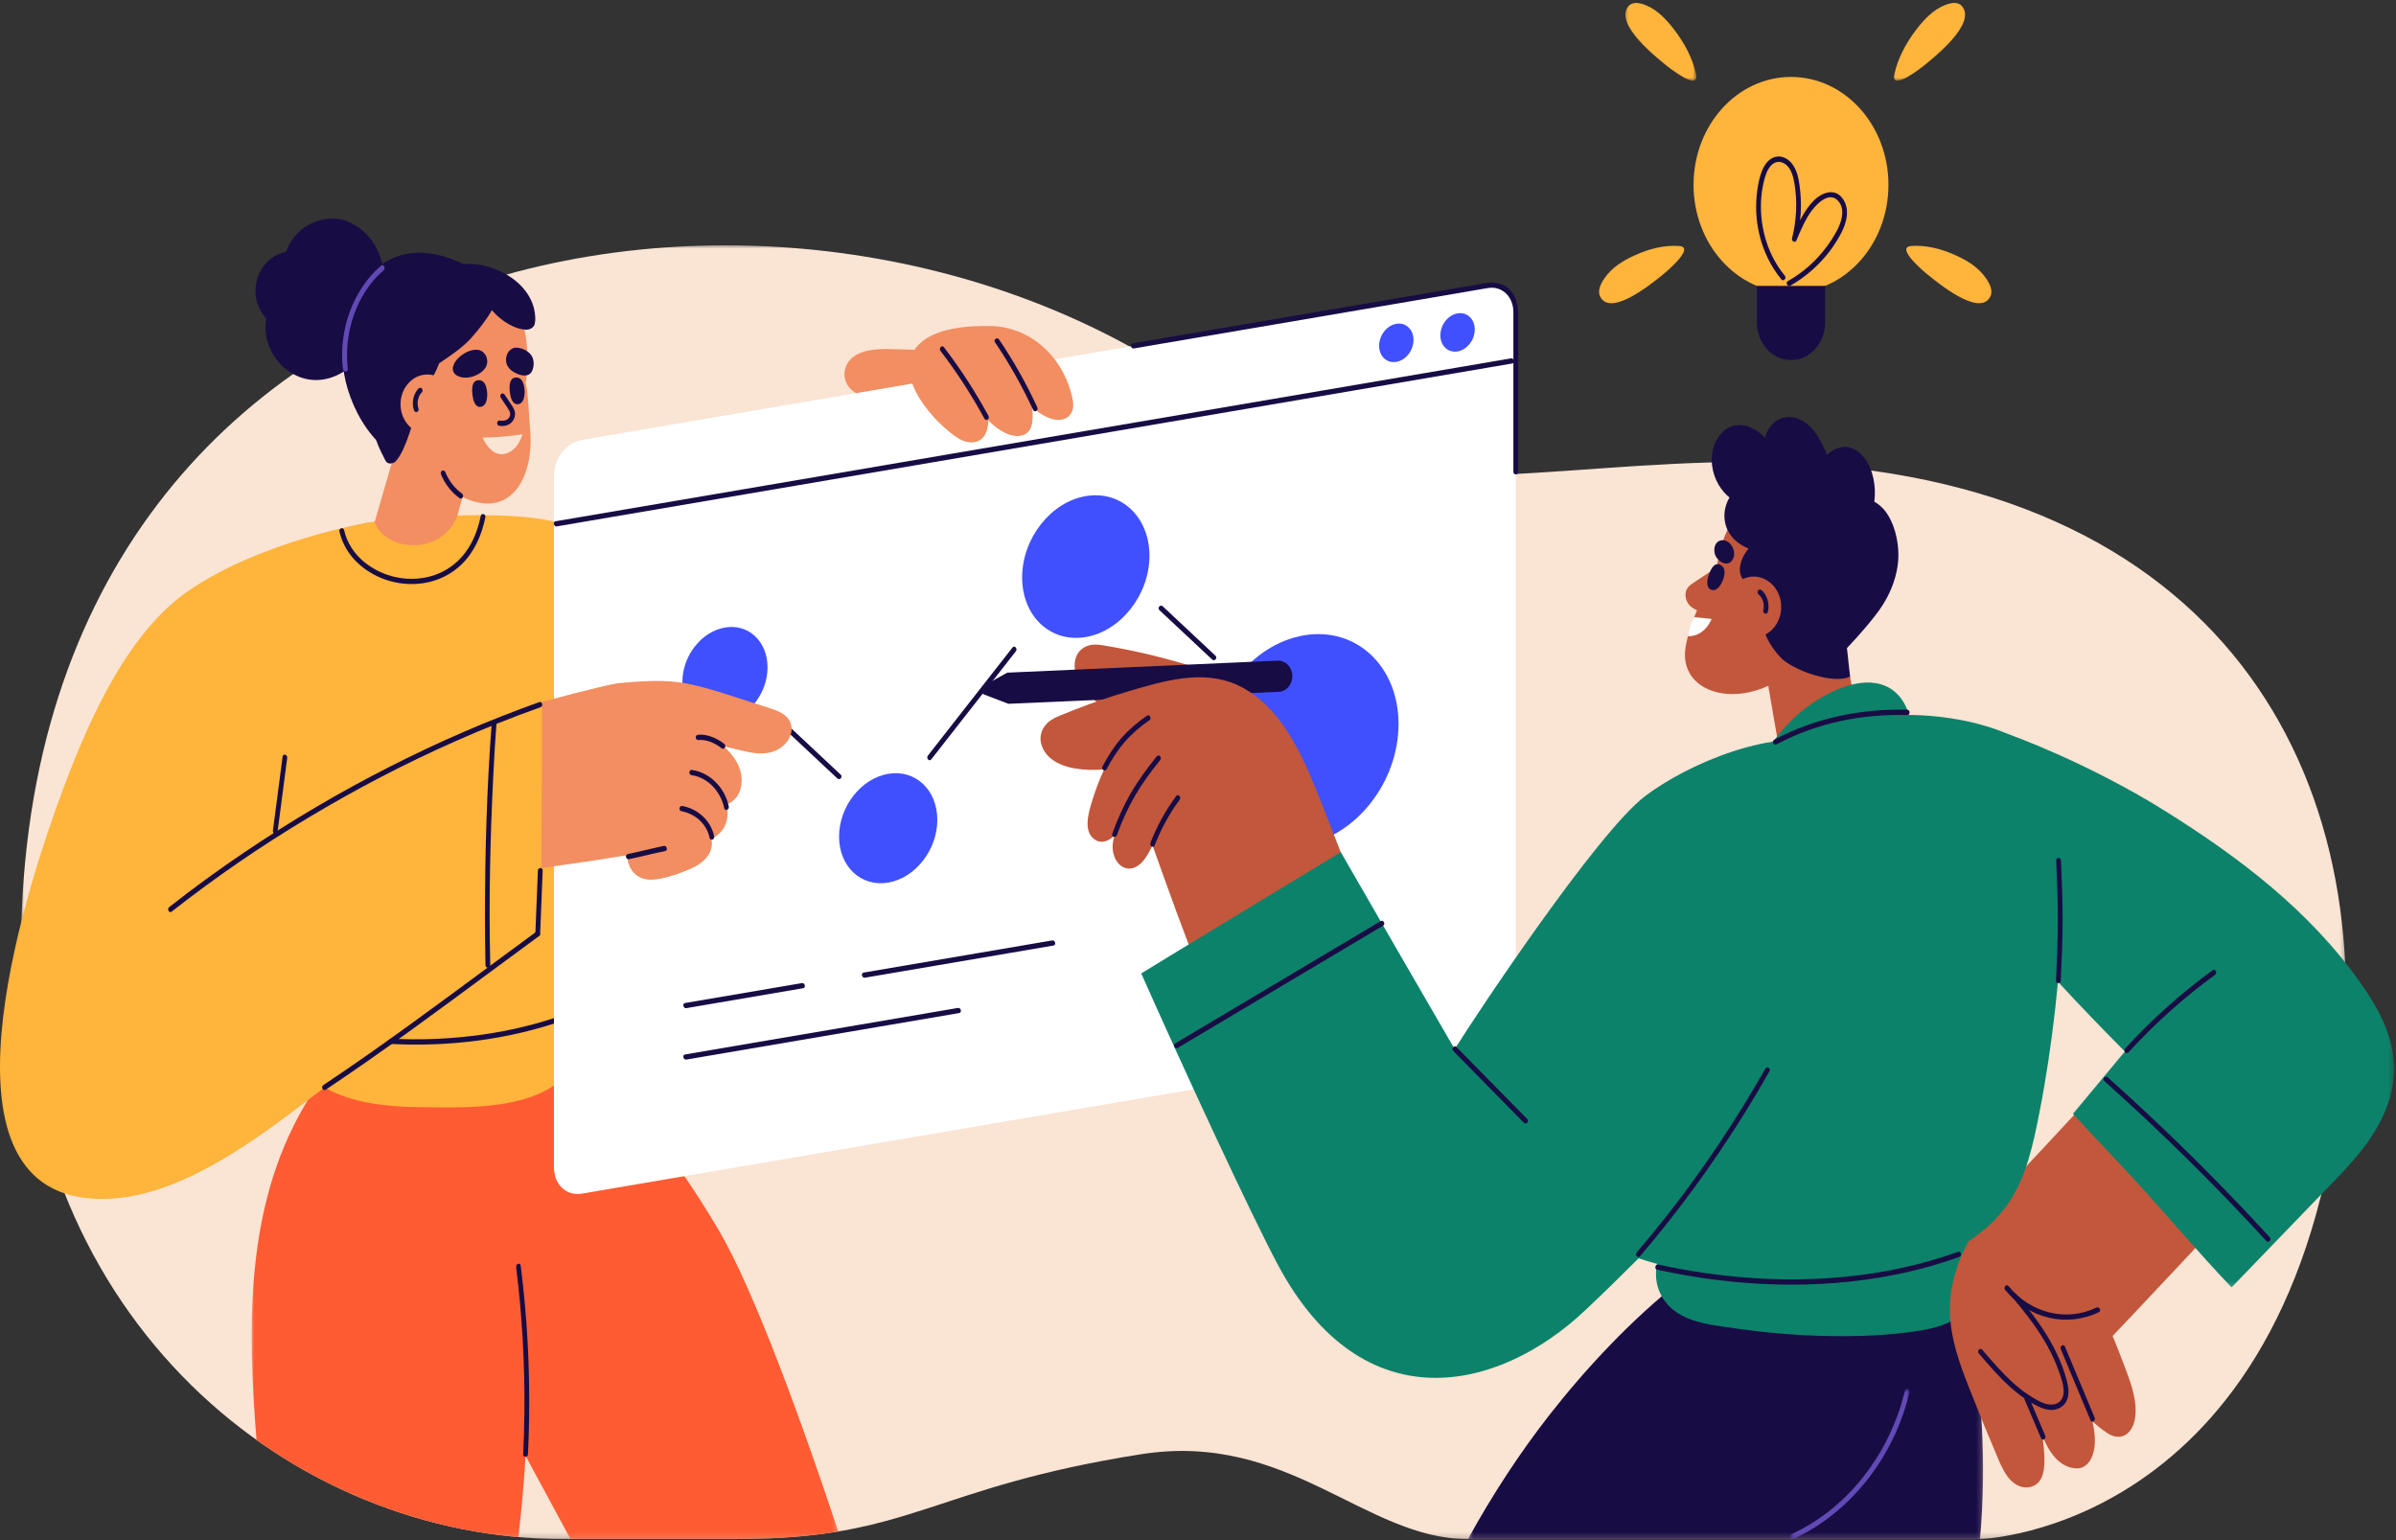 <svg width="448" height="288" viewBox="0 0 448 288" fill="none" xmlns="http://www.w3.org/2000/svg">
<rect x="0" y="0" width="448" height="288" fill="#333333" stroke="none"/>
<mask id="mask0_674_17400" style="mask-type:luminance" maskUnits="userSpaceOnUse" x="3" y="45" width="436" height="243">
<path d="M3.855 45.692H438.707V287.83H3.855V45.692Z" fill="white"/>
</mask>
<g mask="url(#mask0_674_17400)">
<path d="M370.198 287.804C370.198 287.804 430.72 286.282 438.168 197.521C443.257 136.866 407.973 83.879 319.356 86.49C282.929 87.564 252.84 95.221 229.149 76.616C153.429 17.16 2.67 40.011 3.92 179.833C4.518 246.963 54.338 287.804 105.375 287.804C105.375 287.804 123.525 287.804 137.574 287.804C170.596 287.804 173.822 278.151 213.402 271.929C240.912 267.607 255.239 287.804 274.464 287.804C299.26 287.804 370.198 287.804 370.198 287.804Z" fill="#FAE4D4"/>
</g>
<path d="M353.099 34.561C353.099 45.703 344.941 54.736 334.881 54.736C324.816 54.736 316.658 45.703 316.658 34.561C316.658 23.418 324.816 14.386 334.881 14.386C344.941 14.386 353.099 23.418 353.099 34.561Z" fill="#FFB43B"/>
<path d="M334.88 67.34C331.358 67.34 328.498 64.178 328.498 60.271V53.456H341.263V60.271C341.263 64.178 338.407 67.34 334.88 67.34Z" fill="#180C45"/>
<path d="M333.725 51.552C330.675 47.872 329.085 42.859 329.265 37.884C329.308 36.616 329.474 35.365 329.756 34.14C330.009 33.044 330.349 31.873 331.074 31.032C331.901 30.071 333.078 30.034 334.012 30.854C334.971 31.69 335.316 33.082 335.53 34.355C336.095 37.744 335.905 41.268 335.073 44.581C334.942 45.104 335.671 45.482 335.89 44.964C336.722 42.983 337.564 40.949 338.848 39.271C339.908 37.884 342.102 35.812 343.678 37.55C345.172 39.201 344.248 41.71 343.328 43.383C342.311 45.228 341.061 46.912 339.646 48.395C338.055 50.063 336.25 51.46 334.299 52.556C333.784 52.847 334.236 53.7 334.752 53.414C338.687 51.196 342.156 47.699 344.345 43.431C345.347 41.473 345.921 38.92 344.466 37.037C342.997 35.138 340.692 36.007 339.232 37.415C337.301 39.282 336.177 41.937 335.117 44.462C335.389 44.591 335.666 44.715 335.939 44.845C336.761 41.559 336.956 38.116 336.489 34.749C336.289 33.293 335.973 31.771 335.083 30.627C334.3 29.618 333.044 28.992 331.848 29.364C329.552 30.071 328.871 33.422 328.564 35.656C328.19 38.397 328.331 41.208 328.973 43.885C329.717 46.993 331.128 49.879 333.088 52.254C333.482 52.723 334.115 52.022 333.725 51.552Z" fill="#180C45"/>
<mask id="mask1_674_17400" style="mask-type:luminance" maskUnits="userSpaceOnUse" x="353" y="0" width="16" height="16">
<path d="M353.291 0H368.235V15.098H353.291V0Z" fill="white"/>
</mask>
<g mask="url(#mask1_674_17400)">
<path d="M366.979 1.322C366.167 0.172 364.746 0.534 363.676 0.949C361.453 1.813 359.731 3.658 358.237 5.622C356.408 8.029 354.886 10.797 354.205 13.878C353.47 17.207 359.293 12.632 359.75 12.254C361.667 10.684 369.329 4.646 366.979 1.322Z" fill="#FFB43B"/>
</g>
<path d="M372.04 55.653C372.78 54.444 372.04 53.063 371.355 52.059C369.934 49.977 367.823 48.719 365.682 47.748C363.051 46.55 360.205 45.789 357.349 46.005C354.26 46.243 359.971 50.991 360.438 51.358C362.37 52.907 369.895 59.144 372.04 55.653Z" fill="#FFB43B"/>
<mask id="mask2_674_17400" style="mask-type:luminance" maskUnits="userSpaceOnUse" x="303" y="0" width="15" height="16">
<path d="M303.504 0H317.203V15.098H303.504V0Z" fill="white"/>
</mask>
<g mask="url(#mask2_674_17400)">
<path d="M311.583 12.254C312.045 12.632 317.868 17.207 317.129 13.878C316.448 10.797 314.925 8.029 313.096 5.622C311.603 3.658 309.88 1.813 307.657 0.949C306.587 0.534 305.167 0.172 304.359 1.322C302.005 4.646 309.666 10.684 311.583 12.254Z" fill="#FFB43B"/>
</g>
<path d="M310.907 51.358C311.369 50.991 317.08 46.243 313.991 46.005C311.135 45.789 308.29 46.55 305.658 47.748C303.517 48.719 301.406 49.977 299.986 52.059C299.3 53.063 298.56 54.444 299.3 55.653C301.445 59.144 308.971 52.907 310.907 51.358Z" fill="#FFB43B"/>
<path d="M173.426 65.711C172.195 65.322 168.376 65.338 167.102 65.295C164.742 65.214 161.644 65.204 159.6 66.698C157.261 68.414 157.343 71.716 159.737 73.303C160.894 74.069 162.339 74.344 163.648 74.635C166.299 75.229 169.811 75.979 171.864 73.497C172.093 73.465 172.312 73.319 172.394 73.071C172.647 72.337 172.861 71.587 173.046 70.837C173.226 70.125 173.421 69.391 173.426 68.646C173.435 67.065 174.666 66.094 173.426 65.711Z" fill="#F28E61"/>
<path d="M32.498 122.652C35.072 114.866 61.083 98.868 69.026 97.675C76.854 96.499 96.789 95.301 104.655 97.842C111.942 100.189 117.877 106.028 121.822 112.8C128.812 124.821 130.894 136.703 129.62 150.398C128.783 159.376 126.672 166.121 123.271 174.425C120.961 180.064 118.786 186.803 113.426 188.956C105.871 191.989 77.126 198.842 68.983 198.118C56.194 196.985 54.992 194.557 50.775 182.611C49.797 179.848 45.219 181.359 42.471 180.614C42.325 180.042 42.188 179.47 42.077 178.893C41.464 175.796 41.162 172.65 40.865 169.51C39.382 153.856 27.42 137.982 32.498 122.652Z" fill="#FFB43B"/>
<mask id="mask3_674_17400" style="mask-type:luminance" maskUnits="userSpaceOnUse" x="46" y="189" width="111" height="99">
<path d="M46.938 189.146H156.78V287.83H46.938V189.146Z" fill="white"/>
</mask>
<g mask="url(#mask3_674_17400)">
<path d="M134.367 229.997C129.789 222.254 124.696 214.873 119.106 208.204C113.872 201.945 109.586 198.232 103.209 194.369C85.726 183.771 66.554 189.917 56.64 207.249C46.074 225.735 46.196 247.189 47.962 269.258C48.677 269.77 49.392 270.267 50.122 270.758C50.414 270.952 50.706 271.146 50.997 271.34C51.338 271.562 51.674 271.783 52.014 272.004C52.277 272.166 52.535 272.333 52.797 272.495C53.118 272.7 53.439 272.9 53.761 273.099C54.047 273.277 54.339 273.45 54.631 273.623C55.288 274.022 55.954 274.411 56.626 274.788C56.952 274.977 57.268 275.155 57.589 275.328C58.523 275.851 59.467 276.348 60.415 276.839C60.775 277.022 61.13 277.2 61.49 277.384C61.826 277.551 62.162 277.713 62.497 277.88C62.882 278.069 63.271 278.247 63.66 278.43C63.918 278.549 64.171 278.673 64.428 278.792C65.032 279.062 65.63 279.337 66.238 279.591C66.477 279.704 66.72 279.806 66.958 279.904C67.328 280.065 67.698 280.216 68.067 280.373C68.364 280.492 68.651 280.61 68.948 280.729C69.507 280.95 70.067 281.166 70.631 281.382C70.889 281.485 71.156 281.587 71.424 281.679C71.813 281.83 72.202 281.965 72.596 282.105C72.898 282.213 73.195 282.321 73.501 282.423C73.618 282.461 73.739 282.51 73.861 282.547C74.163 282.65 74.469 282.747 74.771 282.855C75.544 283.109 76.322 283.351 77.106 283.589C77.461 283.697 77.811 283.805 78.171 283.902C78.244 283.929 78.317 283.95 78.395 283.972C78.73 284.069 79.066 284.161 79.402 284.258C80.268 284.495 81.138 284.722 82.014 284.943C82.267 285.003 82.52 285.067 82.778 285.127C82.851 285.143 82.929 285.164 83.011 285.181C83.726 285.353 84.446 285.51 85.166 285.666C85.186 285.672 85.205 285.677 85.22 285.677C85.604 285.758 85.993 285.839 86.377 285.914C86.767 285.99 87.161 286.066 87.55 286.141C88.343 286.292 89.136 286.427 89.929 286.557C90.264 286.611 90.605 286.67 90.945 286.718C91.087 286.735 91.228 286.762 91.369 286.778C91.67 286.826 91.962 286.864 92.264 286.902C92.278 286.907 92.293 286.907 92.303 286.907C92.755 286.972 93.207 287.031 93.665 287.085C94.171 287.15 94.681 287.204 95.187 287.258C95.265 287.269 95.338 287.274 95.421 287.285C95.922 287.334 96.423 287.382 96.924 287.431C97.999 278.225 98.257 272.209 98.257 272.209L106.673 287.803H137.563C145.307 287.803 151.412 287.269 156.729 286.379C150.128 266.43 140.963 241.151 134.367 229.997Z" fill="#FF5C33"/>
</g>
<path d="M108.976 193.241C109.122 191.186 108.753 189.033 107.911 187.095C107.527 186.211 106.914 185.466 106.145 185.099C105.182 184.64 104.112 184.684 103.095 184.662C100.891 184.603 98.693 184.662 96.494 184.781C92.125 185.018 87.767 185.525 83.413 186.043C79.152 186.545 74.861 186.912 70.614 187.592C68.751 187.889 66.859 188.347 65.142 189.319C63.867 190.036 53.885 188.471 53.812 190.349C53.257 204.761 68.143 206.92 78.033 207.028C88.088 207.141 107.896 208.328 108.976 193.241Z" fill="#FFB43B"/>
<path d="M72.581 195.189C83.75 195.825 95.128 194.449 105.787 190.662C108.807 189.593 111.765 188.309 114.635 186.825C115.156 186.55 114.703 185.697 114.183 185.967C104.065 191.217 92.856 193.748 81.726 194.255C78.681 194.395 75.631 194.374 72.581 194.196C72.007 194.163 72.007 195.156 72.581 195.189Z" fill="#180C45"/>
<path d="M96.503 236.937C97.632 245.975 98.147 255.105 98.05 264.234C98.026 266.803 97.948 269.366 97.826 271.929C97.797 272.571 98.692 272.571 98.721 271.929C99.159 262.734 98.984 253.502 98.181 244.329C97.957 241.771 97.685 239.219 97.364 236.672C97.286 236.041 96.425 236.311 96.503 236.937Z" fill="#180C45"/>
<path d="M278.195 194.32L108.796 223.204C105.911 223.695 103.576 221.51 103.576 218.315V88.934C103.576 85.74 105.911 82.751 108.796 82.259L278.195 53.376C281.085 52.885 283.42 55.07 283.42 58.264V187.645C283.42 190.84 281.085 193.829 278.195 194.32Z" fill="white"/>
<path d="M212.01 65.16C213.226 64.95 214.438 64.745 215.654 64.534C218.786 64 221.919 63.466 225.052 62.931C229.343 62.203 233.633 61.469 237.919 60.741C242.604 59.942 247.288 59.144 251.968 58.345C256.283 57.606 260.598 56.872 264.908 56.138C268.089 55.593 271.271 55.054 274.452 54.509C275.736 54.293 277.02 54.045 278.31 53.85C280.893 53.473 282.96 55.491 282.97 58.361C282.975 59.462 282.97 60.557 282.97 61.658C282.97 66.444 282.97 71.236 282.97 76.027C282.97 79.891 282.97 83.754 282.97 87.617C282.97 87.828 282.97 88.033 282.97 88.238C282.97 88.875 283.865 88.875 283.865 88.238C283.865 85.33 283.865 82.421 283.865 79.518C283.865 74.425 283.865 69.331 283.865 64.237C283.865 62.575 283.865 60.913 283.865 59.252C283.865 57.6 283.734 56.014 282.727 54.67C281.52 53.068 279.677 52.626 277.886 52.928C277.298 53.03 276.709 53.127 276.121 53.23C273.401 53.694 270.682 54.158 267.963 54.622C263.871 55.318 259.78 56.014 255.689 56.71C250.975 57.514 246.267 58.318 241.558 59.122C237.034 59.894 232.509 60.665 227.99 61.437C224.454 62.041 220.917 62.645 217.381 63.245C215.59 63.552 213.8 63.854 212.01 64.162C211.932 64.172 211.85 64.189 211.772 64.2C211.203 64.297 211.446 65.252 212.01 65.16Z" fill="#180C45"/>
<path d="M104.112 98.431C115.845 96.435 127.578 94.433 139.312 92.431C150.856 90.462 162.399 88.492 173.943 86.528C185.496 84.553 197.055 82.584 208.608 80.614C220.142 78.645 231.676 76.681 243.21 74.716C254.924 72.72 266.633 70.724 278.347 68.722C279.816 68.474 281.285 68.22 282.754 67.972C283.323 67.875 283.08 66.92 282.52 67.017C270.782 69.019 259.049 71.015 247.32 73.017C235.772 74.986 224.228 76.956 212.684 78.925C201.131 80.895 189.573 82.864 178.019 84.834C166.485 86.803 154.951 88.767 143.418 90.737C131.704 92.733 119.995 94.73 108.281 96.726C106.812 96.974 105.342 97.228 103.873 97.476C103.304 97.573 103.547 98.528 104.112 98.431Z" fill="#180C45"/>
<path d="M264.296 63.563C264.296 65.532 262.856 67.367 261.081 67.669C259.305 67.971 257.865 66.628 257.865 64.658C257.865 62.694 259.305 60.854 261.081 60.552C262.856 60.25 264.296 61.599 264.296 63.563Z" fill="#4050FF"/>
<path d="M275.749 61.61C275.749 63.579 274.309 65.414 272.534 65.716C270.758 66.018 269.318 64.669 269.318 62.705C269.318 60.741 270.758 58.901 272.534 58.599C274.309 58.297 275.749 59.646 275.749 61.61Z" fill="#4050FF"/>
<path d="M175.257 153.306C175.257 158.923 171.147 164.179 166.073 165.042C161.004 165.905 156.889 162.053 156.889 156.441C156.889 150.824 161.004 145.568 166.073 144.705C171.147 143.842 175.257 147.689 175.257 153.306Z" fill="#4050FF"/>
<path d="M143.511 124.795C143.511 129.662 139.945 134.216 135.552 134.966C131.155 135.716 127.594 132.376 127.594 127.509C127.594 122.642 131.155 118.094 135.552 117.344C139.945 116.594 143.511 119.928 143.511 124.795Z" fill="#4050FF"/>
<path d="M214.922 103.919C214.922 111.198 209.595 118.002 203.018 119.124C196.446 120.246 191.119 115.255 191.119 107.976C191.119 100.703 196.446 93.893 203.018 92.771C209.595 91.649 214.922 96.64 214.922 103.919Z" fill="#4050FF"/>
<path d="M261.494 135.392C261.494 146.216 253.565 156.344 243.792 158.012C234.014 159.679 226.09 152.254 226.09 141.43C226.09 130.606 234.014 120.478 243.792 118.811C253.565 117.144 261.494 124.568 261.494 135.392Z" fill="#4050FF"/>
<path d="M144.817 134.561C148.738 138.23 152.654 141.899 156.57 145.569C157.008 145.979 157.645 145.283 157.202 144.867C153.286 141.198 149.37 137.529 145.454 133.86C145.016 133.45 144.379 134.151 144.817 134.561Z" fill="#180C45"/>
<path d="M189.316 121.083C185.108 126.457 180.9 131.831 176.692 137.206C175.627 138.571 174.561 139.936 173.496 141.296C173.116 141.776 173.749 142.483 174.128 141.997C178.331 136.623 182.539 131.249 186.747 125.874C187.812 124.509 188.878 123.149 189.948 121.784C190.323 121.304 189.69 120.603 189.316 121.083Z" fill="#180C45"/>
<path d="M216.768 114.079C220.062 117.165 223.355 120.246 226.648 123.333C227.086 123.743 227.723 123.047 227.285 122.631C223.992 119.55 220.699 116.464 217.405 113.377C216.968 112.967 216.33 113.669 216.768 114.079Z" fill="#180C45"/>
<path d="M161.717 182.827C170.862 181.268 180.008 179.708 189.153 178.149C191.761 177.701 194.368 177.258 196.976 176.811C197.545 176.713 197.301 175.758 196.737 175.856C187.592 177.415 178.451 178.974 169.301 180.534C166.693 180.982 164.086 181.424 161.479 181.867C160.914 181.964 161.153 182.919 161.717 182.827Z" fill="#180C45"/>
<path d="M128.33 188.52C135.613 187.279 142.89 186.037 150.172 184.791C150.742 184.699 150.498 183.739 149.934 183.836C142.652 185.077 135.374 186.318 128.092 187.559C127.523 187.656 127.766 188.617 128.33 188.52Z" fill="#180C45"/>
<path d="M128.33 198.135C135.282 196.953 142.229 195.766 149.18 194.579C154.925 193.602 160.67 192.62 166.415 191.643C170.725 190.904 175.035 190.17 179.345 189.437C179.915 189.339 179.671 188.384 179.112 188.482C172.16 189.663 165.209 190.85 158.262 192.037C152.517 193.014 146.767 193.996 141.022 194.973C136.712 195.712 132.402 196.446 128.092 197.18C127.523 197.277 127.766 198.232 128.33 198.135Z" fill="#180C45"/>
<path d="M133.029 156.868C133.398 156.668 133.763 156.452 134.099 156.193C135.218 155.33 135.904 154.089 136.025 152.578C136.084 151.849 136.025 151.126 135.875 150.42C136.784 150.047 137.582 149.459 138.122 148.402C138.818 147.036 138.822 145.277 138.336 143.831C137.801 142.245 136.77 140.961 135.646 139.844C135.553 139.757 135.461 139.666 135.369 139.574C135.952 139.709 136.536 139.844 137.12 139.979C139.032 140.416 141.016 141.031 142.987 140.864C144.772 140.718 146.577 139.849 147.535 138.101C148.036 137.178 148.187 136.056 147.768 135.068C147.428 134.254 146.757 133.676 146.046 133.282C145.244 132.829 144.363 132.57 143.502 132.29C142.52 131.966 141.537 131.647 140.554 131.34C136.638 130.115 132.567 128.637 128.48 127.838C124.156 126.996 119.928 127.379 115.584 127.752C112.096 128.324 102.163 131.038 101.331 131.281C100.49 131.529 92.191 147.139 92.312 147.484C91.908 149.562 91.792 163.548 92.079 163.526C93.407 163.445 109.144 161.222 110.462 161.006C111.761 160.79 113.064 160.58 114.363 160.375C115.351 160.218 116.343 160.067 117.336 159.916C117.311 160.499 117.384 161.082 117.569 161.616C118.289 163.645 120.045 164.616 121.952 164.497C123.883 164.373 125.858 163.763 127.673 163.057C129.482 162.35 131.594 161.497 132.635 159.587C133.121 158.691 133.194 157.763 133.029 156.868Z" fill="#F28E61"/>
<path d="M90.469 78.504L85.521 96.397C82.85 103.821 72.153 103.379 70.057 97.6L77.606 71.56L90.469 78.504Z" fill="#F28E61"/>
<path d="M200.35 73.745C198.409 66.191 192.314 61.141 185.294 60.968C181.159 60.865 174.208 61.254 171.284 65.009C166.925 70.61 174.845 79.157 179.043 81.877C180.303 82.692 182.064 83.134 183.368 82.2C184.409 81.456 184.764 79.988 184.798 78.596C185.44 79.265 186.136 79.864 186.904 80.361C188.164 81.181 189.735 81.834 191.2 81.397C191.963 81.164 192.581 80.544 192.844 79.713C193.131 78.806 193.107 77.765 193.048 76.815C193.029 76.578 193.009 76.346 192.98 76.114C193.788 76.875 194.693 77.506 195.68 77.965C196.813 78.499 198.239 78.817 199.392 78.154C200.039 77.781 200.462 77.15 200.613 76.357C200.773 75.499 200.559 74.571 200.35 73.745Z" fill="#F28E61"/>
<path d="M127.372 151.682C129.804 152.125 132.105 153.9 132.674 156.663C132.806 157.289 133.667 157.024 133.54 156.398C132.903 153.323 130.335 151.218 127.61 150.722C127.372 150.679 127.129 150.792 127.061 151.073C127.002 151.31 127.134 151.634 127.372 151.682Z" fill="#180C45"/>
<path d="M117.596 160.666C119.863 160.202 122.101 159.603 124.367 159.145C124.932 159.026 124.693 158.071 124.129 158.184C121.862 158.648 119.624 159.247 117.358 159.711C116.793 159.824 117.032 160.78 117.596 160.666Z" fill="#180C45"/>
<path d="M129.336 144.964C132.26 145.353 134.76 147.943 135.402 151.094C135.529 151.72 136.395 151.455 136.268 150.829C135.534 147.209 132.649 144.414 129.336 143.971C129.098 143.939 128.894 144.225 128.889 144.468C128.889 144.759 129.098 144.932 129.336 144.964Z" fill="#180C45"/>
<path d="M130.53 138.381C132.077 138.23 133.711 138.937 134.942 139.941C135.136 140.103 135.443 139.978 135.555 139.763C135.686 139.514 135.589 139.245 135.394 139.088C134.694 138.516 133.901 138.09 133.079 137.782C132.266 137.486 131.386 137.308 130.53 137.394C130.286 137.415 130.082 137.604 130.082 137.885C130.082 138.139 130.286 138.408 130.53 138.381Z" fill="#180C45"/>
<path d="M175.853 65.618C178.893 69.584 181.637 73.82 184.064 78.282C184.361 78.827 185.134 78.331 184.833 77.781C182.371 73.248 179.579 68.948 176.485 64.917C176.111 64.431 175.478 65.133 175.853 65.618Z" fill="#180C45"/>
<path d="M186.032 63.984C188.736 67.982 191.125 72.224 193.183 76.67C193.445 77.236 194.219 76.734 193.956 76.173C191.898 71.727 189.51 67.481 186.805 63.482C186.465 62.98 185.686 63.477 186.032 63.984Z" fill="#180C45"/>
<path d="M101.33 131.281C101.33 131.281 74.502 143.093 62.019 149.341C63.056 143.486 64.165 133.596 62.647 127.747C61.8 124.482 60.39 121.353 58.4 118.763C61.441 109.369 69.029 97.676 69.029 97.676C69.029 97.676 48.919 101.086 35.303 110.432C24.105 118.121 16.983 133.801 12.123 146.675C5.892 163.192 -13.747 220.631 16.059 224.025C34.86 226.161 53.968 207.805 68.986 197.148C79.59 189.626 89.957 181.5 100.785 174.378C101.393 173.973 101.33 131.281 101.33 131.281Z" fill="#FFB43B"/>
<path d="M89.887 96.477C89.313 99.353 88.185 102.094 86.287 104.199C84.692 105.974 82.663 107.182 80.474 107.776C76.286 108.92 71.543 107.927 68.074 105.073C66.279 103.594 64.883 101.544 64.338 99.126C64.197 98.506 63.331 98.77 63.472 99.391C64.572 104.247 68.668 107.441 72.861 108.639C77.453 109.945 82.615 109.082 86.258 105.585C88.637 103.303 90.082 100.103 90.753 96.736C90.88 96.116 90.014 95.851 89.887 96.477Z" fill="#180C45"/>
<path d="M32.093 170.476C40.29 164.033 48.861 158.173 57.7 152.874C66.612 147.527 75.797 142.741 85.205 138.581C90.434 136.266 95.727 134.145 101.088 132.241C101.632 132.046 101.399 131.091 100.849 131.286C91.276 134.69 81.897 138.775 72.761 143.426C63.489 148.148 54.456 153.457 45.743 159.344C40.937 162.587 36.233 166.013 31.641 169.618C31.174 169.985 31.621 170.843 32.093 170.476Z" fill="#180C45"/>
<path d="M52.842 141.468C52.233 146.092 51.63 150.716 51.027 155.341C50.944 155.967 51.805 156.236 51.888 155.605C52.496 150.981 53.099 146.357 53.703 141.732C53.785 141.106 52.919 140.842 52.842 141.468Z" fill="#180C45"/>
<path d="M60.895 203.774C71.475 196.727 81.73 189.108 91.994 181.521C94.918 179.363 97.842 177.199 100.775 175.052C101.252 174.701 100.804 173.838 100.323 174.194C89.912 181.829 79.594 189.615 69.048 197.024C66.202 199.02 63.337 200.99 60.447 202.916C59.951 203.245 60.404 204.103 60.895 203.774Z" fill="#180C45"/>
<path d="M100.575 162.792C100.414 166.736 100.259 170.681 100.098 174.625C100.074 175.262 100.969 175.262 100.993 174.625C101.154 170.681 101.309 166.736 101.47 162.792C101.494 162.155 100.599 162.155 100.575 162.792Z" fill="#180C45"/>
<path d="M91.934 135.327C91.019 147.252 90.688 159.258 90.674 171.22C90.674 174.312 90.698 177.404 90.776 180.496C90.791 181.132 91.686 181.138 91.671 180.496C91.37 168.538 91.656 156.533 92.255 144.586C92.406 141.5 92.591 138.413 92.829 135.327C92.877 134.696 91.982 134.696 91.934 135.327Z" fill="#180C45"/>
<path d="M72.641 72.267C71.902 71.031 71.41 69.617 71.337 68.117C70.87 58.642 80.113 50.959 88.154 52.059C91.015 52.448 93.763 53.948 95.743 56.273C97.99 58.912 99.27 64.955 98.297 71.619C98.769 73.438 98.851 77.047 99.138 80.63C99.815 88.918 95.787 96.931 87.103 93.23C83.878 91.854 81.076 88.578 79.447 85.384C78.284 83.112 79.451 80.242 78.104 78.083C76.961 76.265 75.103 75.38 73.745 73.805C73.337 73.33 72.962 72.817 72.641 72.267Z" fill="#F28E61"/>
<path d="M82.465 88.719C83.199 90.532 84.425 92.075 85.933 93.154C86.415 93.499 86.867 92.647 86.385 92.296C84.999 91.309 83.914 89.879 83.238 88.217C83.141 87.969 82.82 87.915 82.625 88.039C82.397 88.184 82.367 88.471 82.465 88.719Z" fill="#180C45"/>
<path d="M100.083 59.748C100.136 53.203 92.669 48.903 86.579 49.377C86.248 49.399 83.592 49.895 80.727 51.385C77.477 53.074 74.626 55.739 72.715 59.117C71.537 61.189 70.453 63.698 71.28 66.148C71.299 66.725 70.414 67.421 70.516 67.988C70.71 69.04 70.925 70.097 71.265 71.106C71.139 72.342 69.85 78.029 69.796 79.276C69.699 81.52 71.046 84.111 72.073 86.134C72.476 86.927 73.517 86.765 74.038 86.204C75.984 84.111 77.628 77.387 77.613 77.403C77.618 77.398 79.365 73.022 79.871 72.234C80.746 70.864 81.549 69.461 82.123 67.928C83.981 66.698 86.593 64.934 88.131 63.175C89.507 61.605 90.903 59.899 91.964 58C92.431 58.54 92.932 59.047 93.477 59.484C94.839 60.579 96.61 61.583 98.327 61.648C99.003 61.675 99.747 61.329 99.971 60.622C100.015 60.477 100.083 59.921 100.083 59.748Z" fill="#180C45"/>
<path d="M88.09 50.311C86.606 49.232 84.918 48.546 83.245 48.023C81.61 47.51 79.927 47.24 78.234 47.251C74.98 47.273 71.769 48.633 69.293 51.206C64.176 56.527 62.741 65.23 65.022 72.784C66.287 76.982 68.685 81.018 71.721 83.614C72.436 84.229 73.243 83.689 73.433 82.923C73.847 82.902 74.236 82.594 74.323 81.963C74.639 79.729 74.698 77.468 75.092 75.234C75.471 73.065 76.006 70.934 76.692 68.872C78.084 64.696 80.054 60.833 82.54 57.471C83.872 55.663 85.346 54.039 86.947 52.593C87.01 52.62 87.078 52.653 87.141 52.679C88.46 53.262 89.296 51.19 88.09 50.311Z" fill="#180C45"/>
<path d="M83.349 71.532C85.372 73.637 85.475 77.155 83.577 79.394C81.68 81.633 78.504 81.747 76.48 79.648C74.456 77.543 74.354 74.025 76.251 71.786C78.148 69.547 81.33 69.433 83.349 71.532Z" fill="#F28E61"/>
<path d="M78.259 76.427C78.211 76.287 78.172 76.146 78.143 76.001C78.128 75.925 78.114 75.85 78.104 75.769C78.109 75.823 78.104 75.769 78.104 75.747C78.099 75.704 78.094 75.661 78.094 75.618C78.084 75.472 78.084 75.321 78.094 75.175C78.099 75.137 78.099 75.105 78.104 75.073C78.114 74.905 78.094 75.116 78.109 75.019C78.118 74.943 78.133 74.868 78.148 74.792C78.177 74.646 78.216 74.506 78.264 74.366C78.264 74.36 78.293 74.274 78.284 74.306C78.274 74.339 78.318 74.22 78.318 74.22C78.342 74.161 78.371 74.096 78.4 74.037C78.439 73.966 78.474 73.902 78.512 73.837C78.527 73.805 78.546 73.778 78.566 73.751C78.576 73.734 78.629 73.654 78.595 73.702C78.678 73.578 78.78 73.465 78.882 73.357C79.057 73.173 79.047 72.839 78.882 72.655C78.707 72.461 78.425 72.472 78.25 72.655C77.282 73.664 76.931 75.31 77.398 76.691C77.481 76.94 77.7 77.112 77.948 77.037C78.162 76.972 78.342 76.681 78.259 76.427Z" fill="#180C45"/>
<path d="M89.278 71.117C90.995 70.804 91.204 73.341 91.068 74.403C90.985 75.094 90.698 75.941 89.92 76.076C88.786 76.265 88.446 74.722 88.344 73.88C88.227 72.941 88.154 71.322 89.278 71.117Z" fill="#180C45"/>
<path d="M96.276 70.615C97.988 70.302 98.202 72.838 98.066 73.901C97.978 74.592 97.696 75.445 96.918 75.574C95.784 75.763 95.439 74.22 95.337 73.383C95.225 72.445 95.152 70.82 96.276 70.615Z" fill="#180C45"/>
<path d="M93.397 79.631C94.151 79.745 94.953 79.61 95.557 79.07C96.121 78.568 96.422 77.748 96.252 76.966C96.092 76.248 95.586 75.649 95.201 75.067C94.924 74.646 94.647 74.225 94.374 73.809C94.229 73.593 93.985 73.486 93.762 73.631C93.567 73.755 93.455 74.09 93.601 74.306C93.839 74.673 94.083 75.045 94.326 75.412C94.627 75.865 94.963 76.308 95.221 76.799C95.498 77.322 95.445 77.851 95.031 78.272C94.593 78.709 93.947 78.719 93.397 78.638C93.153 78.606 92.949 78.892 92.949 79.135C92.949 79.432 93.153 79.599 93.397 79.631Z" fill="#180C45"/>
<path d="M94.42 84.86C92.532 85.319 91.083 83.7 90.236 81.833C92.722 81.784 95.252 81.596 97.684 81.207C97.519 81.752 97.309 82.27 97.027 82.766C96.419 83.835 95.495 84.601 94.42 84.86Z" fill="#FAE4D4"/>
<path d="M68.655 43.944C66.772 41.958 64.238 40.679 61.606 40.89C57.466 41.23 54.654 43.858 53.482 47.063C49.002 48.072 46.92 52.734 48.087 56.575C48.423 57.676 49.007 58.701 49.78 59.57C49.537 61.043 49.62 62.565 50.053 63.995C51.814 69.784 59.013 74.139 65.877 68.306C68.728 65.878 69.054 61.961 67.842 58.583C68.261 58.302 68.679 57.989 69.097 57.633C73.208 54.136 72.07 47.537 68.655 43.944Z" fill="#180C45"/>
<path d="M65.029 68.981C64.231 62.123 66.732 54.817 71.713 50.554C72.17 50.16 71.718 49.281 71.251 49.68C66.022 54.153 63.273 61.739 64.115 68.981C64.192 69.617 65.107 69.628 65.029 68.981Z" fill="#614AB5"/>
<path d="M90.874 66.558C90.553 65.905 89.93 65.435 89.186 65.398C86.929 65.273 83.815 68.009 84.876 69.704C85.134 70.119 85.581 70.346 86.024 70.475C87.177 70.82 88.432 70.529 89.497 69.919C90.062 69.596 90.606 69.153 90.898 68.522C91.205 67.853 91.156 67.135 90.874 66.558Z" fill="#180C45"/>
<path d="M98.87 70.048C99.127 69.913 99.351 69.687 99.502 69.347C99.891 68.462 99.911 67.253 99.346 66.439C98.724 65.537 97.323 64.917 96.316 65.025C95.654 65.095 95.104 65.586 94.817 66.255C94.564 66.843 94.521 67.566 94.793 68.219C95.051 68.84 95.537 69.261 96.038 69.563C96.788 70.011 98.038 70.48 98.87 70.048Z" fill="#180C45"/>
<path d="M219.678 123.651C216.195 122.669 212.673 121.844 209.131 121.18C208.227 121.007 207.322 120.845 206.417 120.7C205.653 120.576 204.875 120.468 204.101 120.581C202.657 120.791 201.367 121.79 201.037 123.425C200.429 126.452 202.574 129.193 204.563 130.882C205.964 132.069 207.497 133.045 209.092 133.876C212.245 134.923 215.523 135.506 218.885 135.657C219.527 135.684 220.013 135.965 220.344 136.38C225.092 135.49 229.392 132.813 231.946 128.259C228.152 126.015 223.759 124.801 219.678 123.651Z" fill="#C2573C"/>
<path d="M241.632 126.338C241.574 124.73 240.348 123.473 238.893 123.538L188.34 125.782L183.875 128.264C183.257 128.61 183.32 129.608 183.972 129.861L188.554 131.61L239.107 129.37C240.557 129.306 241.69 127.946 241.632 126.338Z" fill="#180C45"/>
<path d="M329.451 121.439L333.586 145.38C333.586 145.38 339.939 149.907 350.077 149.222L343.826 115.077L329.451 121.439Z" fill="#C2573C"/>
<path d="M316.753 108.904C316.233 109.249 315.693 109.616 315.391 110.199C314.973 111.003 315.124 112.071 315.625 112.816C316.126 113.561 316.914 114.014 317.726 114.251L321.501 105.753C319.915 106.805 318.334 107.852 316.753 108.904Z" fill="#C2573C"/>
<path d="M330.665 128.221C336.196 125.637 335.116 125.469 339.027 121.633C341.425 119.28 342.768 121.185 345.083 118.59C349.598 113.528 352.186 104.728 349.184 98.226C347.005 93.504 343.245 90.084 338.166 89.312C334.712 88.783 331.137 90.003 328.354 92.274C325.348 94.729 323.251 97.773 321.986 101.631C321.563 102.926 321.184 104.863 320.965 106.233C319.029 109.978 315.808 116.68 315.147 121.131C314.023 128.675 322.58 131.993 330.665 128.221Z" fill="#C2573C"/>
<path d="M320.031 115.735C320.031 115.735 318.883 118.972 315.609 118.994C315.78 117.796 316.149 116.56 316.787 115.4L320.031 115.735Z" fill="white"/>
<path d="M321.522 105.57C323.166 106.195 322.256 108.543 321.682 109.406C321.307 109.967 320.69 110.566 319.95 110.269C318.87 109.838 319.235 108.3 319.503 107.507C319.809 106.622 320.442 105.154 321.522 105.57Z" fill="#180C45"/>
<path d="M353.561 97.324C352.778 95.657 351.669 94.47 350.458 93.828C350.828 90.946 350.253 87.784 348.57 85.61C347.481 84.201 345.934 83.284 344.221 83.646C343.239 83.856 342.353 84.358 341.619 85.059C341.103 83.754 340.481 82.513 339.731 81.363C338.578 79.604 336.89 78.126 334.862 77.996C332.804 77.861 330.961 79.102 330.221 81.261C330.153 81.46 330.099 81.665 330.051 81.865C328.377 80.176 326.125 78.957 323.834 79.712C321.737 80.403 320.331 82.766 320.103 85.103C319.85 87.676 320.75 90.223 322.365 92.063C322.676 92.419 323.017 92.732 323.372 93.029C323.119 93.461 322.915 93.919 322.764 94.378C321.771 97.416 322.915 100.95 326.947 102.574C324.564 105.477 324.695 108.979 327.949 109.271C331.408 109.573 330.693 114.861 327.988 115.967C328.548 116.463 329.141 116.927 329.749 117.359C330.163 119.269 331.092 120.893 332.838 122.846C335.061 125.334 342.961 128.064 345.914 126.51C345.914 126.51 345.564 123.257 345.34 121.185C347.748 118.697 350.745 115.141 351.907 113.317C353.26 111.213 354.369 108.78 354.812 105.823C355.22 103.076 354.773 99.887 353.561 97.324Z" fill="#180C45"/>
<path d="M354.934 129.98C353.057 127.919 350.367 127.396 347.876 127.714C345.351 128.038 342.856 129.101 340.594 130.417C338.478 131.648 336.488 133.158 334.698 134.971C332.659 137.038 330.879 139.412 329.42 142.062C329.342 142.202 329.288 142.348 329.254 142.499C329.103 142.542 328.953 142.59 328.802 142.639C327.78 142.952 328.199 145.04 329.24 144.749C336.337 142.79 343.4 140.621 350.396 138.204C351.884 137.691 353.426 137.232 354.905 136.644C354.657 137.874 356.433 138.479 356.798 137.259C357.586 134.599 356.632 131.842 354.934 129.98Z" fill="#0C826A"/>
<path d="M332.425 116.221C331.068 118.978 327.949 119.998 325.459 118.498C322.968 116.998 322.049 113.545 323.401 110.787C324.758 108.025 327.876 107.01 330.367 108.51C332.858 110.01 333.782 113.458 332.425 116.221Z" fill="#C2573C"/>
<path d="M321.321 101.226C323.023 100.228 325.027 102.877 323.943 104.674C323.111 106.055 321.398 105.181 320.795 103.989C320.747 103.892 320.703 103.789 320.669 103.681C320.392 102.818 320.557 101.668 321.321 101.226Z" fill="#180C45"/>
<path d="M330.562 114.397C330.907 112.951 330.46 111.3 329.385 110.377C329.19 110.21 328.932 110.172 328.747 110.377C328.596 110.545 328.558 110.911 328.747 111.079C328.859 111.17 328.966 111.273 329.063 111.386C329.107 111.44 329.156 111.494 329.2 111.554C329.214 111.57 329.268 111.645 329.234 111.597C329.253 111.624 329.268 111.651 329.287 111.678C329.365 111.807 329.438 111.937 329.501 112.072C329.521 112.109 329.535 112.147 329.555 112.19C329.555 112.196 329.594 112.298 329.569 112.233C329.599 112.304 329.618 112.374 329.642 112.449C329.686 112.595 329.72 112.746 329.744 112.897C329.754 112.93 329.759 112.962 329.764 112.994C329.769 113.048 329.759 112.956 329.769 113.043C329.774 113.118 329.779 113.194 329.783 113.269C329.788 113.426 329.783 113.577 329.769 113.733C329.769 113.739 329.759 113.836 329.764 113.793C329.769 113.744 329.749 113.868 329.749 113.879C329.735 113.966 329.715 114.046 329.696 114.133C329.545 114.748 330.411 115.012 330.562 114.397Z" fill="#180C45"/>
<mask id="mask4_674_17400" style="mask-type:luminance" maskUnits="userSpaceOnUse" x="274" y="224" width="97" height="64">
<path d="M274.404 224.526H370.82V287.83H274.404V224.526Z" fill="white"/>
</mask>
<g mask="url(#mask4_674_17400)">
<path d="M274.482 287.803C279.006 279.591 284.1 271.751 289.796 264.483C303.008 247.626 323.95 227.429 345.136 224.823C350.676 224.143 356.723 225.374 360.902 229.712C364.969 233.926 366.652 240.12 367.858 245.948C370.689 259.637 371.468 273.834 370.213 287.803H274.482Z" fill="#180C45"/>
</g>
<path d="M370.497 237.412C370.779 236.149 370.876 234.832 370.735 233.505C370.526 231.498 369.762 229.442 368.575 227.823C369.344 227.462 369.378 225.924 368.395 225.789C367.665 225.692 366.926 225.638 366.187 225.611C365.7 225.319 365.184 225.087 364.64 224.936C364.109 224.791 363.706 225.147 363.535 225.616C361.57 225.686 359.6 225.881 357.659 226.005C354.015 226.237 350.367 226.485 346.723 226.722C339.436 227.208 332.149 227.688 324.857 228.174C322.848 228.309 320.844 228.438 318.835 228.573C318.465 228.595 318.095 228.616 317.726 228.638C317.774 228.395 317.745 228.141 317.609 227.904C317.351 227.456 316.733 227.257 316.325 227.586C315.833 227.985 315.342 228.384 314.86 228.8C314.101 228.854 313.343 228.908 312.589 228.999C311.343 229.145 311.285 231.05 312.297 231.384C311.747 232.053 311.241 232.771 310.823 233.57C309.514 236.079 309.178 239.095 310.375 241.728C312.846 247.162 319.321 247.653 324.093 248.349C329.936 249.201 335.827 249.725 341.718 249.833C347.448 249.941 353.256 249.741 358.929 248.834C361.765 248.376 364.717 247.588 367.009 245.57C369.11 243.719 370.779 240.94 370.608 237.859C370.599 237.697 370.56 237.546 370.497 237.412Z" fill="#0C826A"/>
<path d="M419.611 223.598C413.311 214.166 400.43 211.338 393.634 202.327C392.267 203.644 382.902 213.815 381.613 215.164C378.442 218.482 375.357 221.952 372.463 225.572C368.571 230.439 365.239 236.326 364.655 242.936C364.008 250.248 367.365 257.392 369.938 263.904C370.765 266.003 371.621 268.086 372.512 270.153C373.334 272.068 374.073 274.205 375.221 275.91C376.277 277.464 377.95 278.511 379.74 278.031C381.837 277.47 382.255 275.263 382.26 273.185C382.27 271.529 382.095 269.894 381.818 268.275C383.924 273.93 386.896 274.556 388.361 274.588C389.698 274.626 390.734 273.541 391.226 272.236C391.98 270.223 391.717 267.946 391.235 265.777C392.097 266.575 393.006 267.304 393.965 267.946C395.103 268.707 396.514 269.036 397.681 268.14C398.6 267.433 399.077 266.198 399.238 265.005C399.617 262.118 398.566 259.021 397.584 256.399C396.762 254.213 395.925 251.99 395.006 249.827C395.871 248.98 418.536 224.855 419.611 223.598Z" fill="#C2573C"/>
<mask id="mask5_674_17400" style="mask-type:luminance" maskUnits="userSpaceOnUse" x="371" y="137" width="77" height="104">
<path d="M371.312 137.146H447.638V240.805H371.312V137.146Z" fill="white"/>
</mask>
<g mask="url(#mask5_674_17400)">
<path d="M441.419 183.879C431.791 170.184 418.506 160.224 404.958 151.731C390.131 142.434 375.328 137.205 375.328 137.205C374.268 139.434 371.879 148.903 371.441 151.396C371.568 157.24 372.648 163.116 373.927 168.701C374.204 169.904 374.487 171.123 374.779 172.359C381.72 180.442 388.969 188.207 396.397 195.717C396.698 196.025 397.005 196.322 397.306 196.624C397.156 196.802 397.01 196.98 396.859 197.164C393.775 200.865 390.686 204.572 387.606 208.279C391.352 212.412 395.234 216.4 398.999 220.495C405.114 227.148 410.942 234.125 417.173 240.649C417.203 240.681 417.227 240.708 417.256 240.735C420.068 237.827 422.875 234.907 425.686 231.994L432.682 224.742C434.944 222.395 437.254 220.085 439.434 217.646C443.457 213.141 447.159 207.588 447.597 201.054C448.034 194.552 444.897 188.822 441.419 183.879Z" fill="#0C826A"/>
</g>
<path d="M385.87 149.967C385.433 147.177 384.484 144.479 382.742 142.364C381.084 140.351 378.972 138.905 376.72 137.831C372.327 135.738 367.448 134.599 362.705 134.043C357.962 133.493 353.151 133.574 348.428 134.286C338.961 135.716 329.757 139.612 321.974 145.785C320.111 147.269 318.335 148.887 316.652 150.619C316.258 151.024 316.083 151.634 316.423 152.163C316.603 152.432 316.939 152.616 317.265 152.627C314.405 156.069 311.943 159.954 309.847 163.963C307.059 169.289 304.783 174.938 302.705 180.636C300.521 186.631 298.629 192.756 297.014 198.966C295.413 205.107 294.051 211.35 293.083 217.652C292.645 220.485 292.392 223.577 293.433 226.296C294.431 228.881 296.43 230.645 298.619 231.94C301.051 233.375 303.712 234.406 306.344 235.285C309.107 236.208 311.909 236.937 314.745 237.514C320.213 238.636 325.783 239.359 331.338 239.737C342.006 240.471 353.054 239.688 362.982 234.956C367.74 232.695 372.434 229.566 375.587 224.915C378.885 220.037 380.164 213.967 381.312 208.123C383.861 195.135 385.209 181.883 385.836 168.615C385.992 165.323 386.104 162.032 386.177 158.74C386.24 155.816 386.328 152.859 385.87 149.967Z" fill="#0C826A"/>
<path d="M309.829 237.422C317.121 239.019 324.529 239.98 331.962 240.185C339.405 240.395 346.882 239.845 354.213 238.388C358.324 237.573 362.381 236.462 366.35 235.037C366.9 234.837 366.666 233.882 366.117 234.082C359.112 236.591 351.849 238.118 344.518 238.798C337.153 239.489 329.73 239.343 322.379 238.517C318.249 238.048 314.143 237.363 310.072 236.467C309.507 236.348 309.264 237.303 309.829 237.422Z" fill="#180C45"/>
<path d="M224.704 182.822C224.704 182.822 234 177.232 239.755 173.687C244.196 170.951 248.56 168.048 252.952 165.21C251.741 162.043 250.515 158.881 249.275 155.729C247.825 152.033 246.4 148.316 244.833 144.673C241.919 137.902 237.833 131.011 231.305 128.07C224.796 125.146 217.543 127.342 211.059 129.247C207.585 130.266 204.151 131.443 200.76 132.776C199.894 133.11 199.033 133.455 198.177 133.817C197.457 134.125 196.727 134.448 196.105 134.961C194.932 135.927 194.247 137.492 194.679 139.099C195.477 142.067 198.557 143.308 201.042 143.708C202.828 143.999 204.642 144.026 206.452 143.875C205.469 145.995 204.647 148.208 203.99 150.474C203.407 152.492 202.662 155.465 204.598 156.917C205.897 157.882 207.216 157.289 208.33 156.318C208.174 156.976 208.057 157.64 208.043 158.319C207.989 160.564 209.546 162.879 211.754 162.345C213.471 161.924 214.508 160.019 215.32 158.46C215.378 158.346 215.437 158.233 215.5 158.114C218.779 167.239 221.206 174.183 224.704 182.822Z" fill="#C2573C"/>
<path d="M206.908 143.831C207.885 141.975 209.004 140.216 210.357 138.673C211.709 137.124 213.256 135.829 214.905 134.691C215.391 134.356 214.944 133.498 214.453 133.838C212.745 135.014 211.125 136.369 209.724 137.971C208.318 139.574 207.146 141.403 206.139 143.335C205.847 143.885 206.621 144.387 206.908 143.831Z" fill="#180C45"/>
<path d="M352.962 150.878C352.008 148.067 350.695 145.347 349.021 142.973C347.323 140.561 345.339 140.103 342.649 139.212C332.126 135.737 315.592 142.779 307.56 148.903C298.663 155.686 276.052 189.647 271.995 196.192C266.323 186.442 258.384 172.666 250.698 159.35C241.178 165.123 215.201 180.879 213.387 182.028C221.01 199.219 233.925 227.186 239.038 236.699C254.833 266.084 280.119 260.381 296.401 245.019C310.508 231.708 323.818 217.214 337.293 203.023C346.127 193.721 353.205 182.848 354.742 169.062C355.423 162.97 354.927 156.641 352.962 150.878Z" fill="#0C826A"/>
<path d="M306.655 234.908C313.709 226.652 320.188 217.803 326.021 208.457C327.685 205.786 329.3 203.078 330.856 200.331C331.168 199.786 330.389 199.29 330.088 199.829C324.63 209.439 318.51 218.591 311.792 227.165C309.914 229.56 307.988 231.902 306.027 234.206C305.629 234.67 306.261 235.377 306.655 234.908Z" fill="#180C45"/>
<path d="M384.463 160.909C384.624 164.649 384.78 168.388 384.775 172.133C384.765 175.877 384.595 179.617 384.425 183.356C384.395 183.993 385.29 183.993 385.32 183.356C385.49 179.617 385.66 175.877 385.67 172.133C385.675 168.388 385.519 164.649 385.359 160.909C385.329 160.273 384.434 160.267 384.463 160.909Z" fill="#180C45"/>
<path d="M397.977 196.786C402.93 191.374 408.358 186.513 414.177 182.282C414.653 181.932 414.206 181.074 413.719 181.424C407.843 185.703 402.351 190.614 397.345 196.085C396.932 196.533 397.569 197.234 397.977 196.786Z" fill="#180C45"/>
<path d="M271.72 196.517C276.127 201.001 280.535 205.479 284.942 209.963C285.365 210.395 286.002 209.693 285.574 209.262C281.167 204.778 276.76 200.299 272.357 195.821C271.929 195.389 271.297 196.085 271.72 196.517Z" fill="#180C45"/>
<path d="M220.198 195.961C230.054 190.095 239.909 184.225 249.77 178.359C252.718 176.606 255.666 174.852 258.614 173.093C259.12 172.791 258.667 171.938 258.161 172.241C248.306 178.106 238.445 183.971 228.59 189.842C225.642 191.595 222.694 193.349 219.746 195.108C219.235 195.41 219.687 196.263 220.198 195.961Z" fill="#180C45"/>
<path d="M393.453 202.149C401.674 209.493 409.643 217.188 417.333 225.211C419.498 227.472 421.643 229.76 423.764 232.069C424.178 232.517 424.81 231.816 424.397 231.368C416.866 223.166 409.054 215.278 400.979 207.74C398.702 205.614 396.406 203.52 394.09 201.448C393.643 201.049 393.006 201.75 393.453 202.149Z" fill="#180C45"/>
<path d="M208.833 156.161C209.772 153.576 210.896 151.078 212.258 148.736C213.635 146.378 215.245 144.203 216.938 142.121C217.327 141.651 216.694 140.944 216.305 141.419C214.559 143.567 212.905 145.806 211.489 148.234C210.079 150.651 208.94 153.231 207.967 155.896C207.753 156.49 208.619 156.749 208.833 156.161Z" fill="#180C45"/>
<path d="M215.893 158.077C217.085 155.017 218.652 152.136 220.563 149.562C220.928 149.071 220.296 148.364 219.926 148.861C217.966 151.504 216.341 154.429 215.12 157.58C214.891 158.158 215.665 158.665 215.893 158.077Z" fill="#180C45"/>
<path d="M369.99 253.086C371.916 255.336 373.852 257.592 376.046 259.529C377.111 260.468 378.23 261.337 379.422 262.07C380.619 262.804 381.952 263.554 383.348 263.646C384.501 263.716 385.741 263.204 386.354 262.065C386.996 260.856 386.763 259.346 386.422 258.072C385.654 255.202 384.394 252.498 382.9 250.005C381.173 247.14 379.13 244.523 376.995 242.02C376.601 241.55 375.968 242.252 376.362 242.716C379.772 246.725 383.056 251.095 384.905 256.27C385.342 257.484 385.839 258.833 385.863 260.16C385.892 261.639 384.958 262.632 383.63 262.659C382.302 262.686 381.003 261.903 379.875 261.212C378.751 260.522 377.686 259.712 376.679 258.828C374.485 256.896 372.549 254.635 370.622 252.385C370.228 251.921 369.596 252.628 369.99 253.086Z" fill="#180C45"/>
<path d="M385.324 252.303C387.177 256.728 389.026 261.153 390.879 265.583C391.123 266.16 391.896 265.653 391.653 265.081C389.799 260.651 387.946 256.226 386.098 251.802C385.854 251.224 385.081 251.726 385.324 252.303Z" fill="#180C45"/>
<path d="M374.914 241.199C379.322 246.617 386.409 248.257 392.437 245.376C392.967 245.122 392.51 244.27 391.984 244.518C386.322 247.227 379.662 245.559 375.552 240.498C375.162 240.023 374.53 240.725 374.914 241.199Z" fill="#180C45"/>
<path d="M378.537 261.671C379.573 264.104 380.61 266.532 381.641 268.966C381.889 269.543 382.662 269.041 382.414 268.464C381.383 266.036 380.347 263.602 379.311 261.169C379.063 260.591 378.294 261.099 378.537 261.671Z" fill="#180C45"/>
<path d="M332.175 139.197C339.793 135.134 348.189 133.493 356.614 133.709C357.188 133.72 357.188 132.732 356.614 132.716C348.028 132.495 339.486 134.2 331.718 138.344C331.202 138.619 331.654 139.472 332.175 139.197Z" fill="#180C45"/>
<mask id="mask6_674_17400" style="mask-type:luminance" maskUnits="userSpaceOnUse" x="334" y="259" width="24" height="29">
<path d="M334.645 259.599H357.061V287.83H334.645V259.599Z" fill="white"/>
</mask>
<g mask="url(#mask6_674_17400)">
<path d="M335.296 287.786C343.541 284.02 350.41 276.876 354.404 268.048C355.518 265.588 356.403 263.003 357.041 260.343C357.187 259.728 356.326 259.464 356.175 260.084C353.966 269.316 348.644 277.534 341.537 282.935C339.509 284.473 337.334 285.795 335.058 286.831C334.532 287.074 334.766 288.034 335.296 287.786Z" fill="#614AB5"/>
</g>
</svg>
